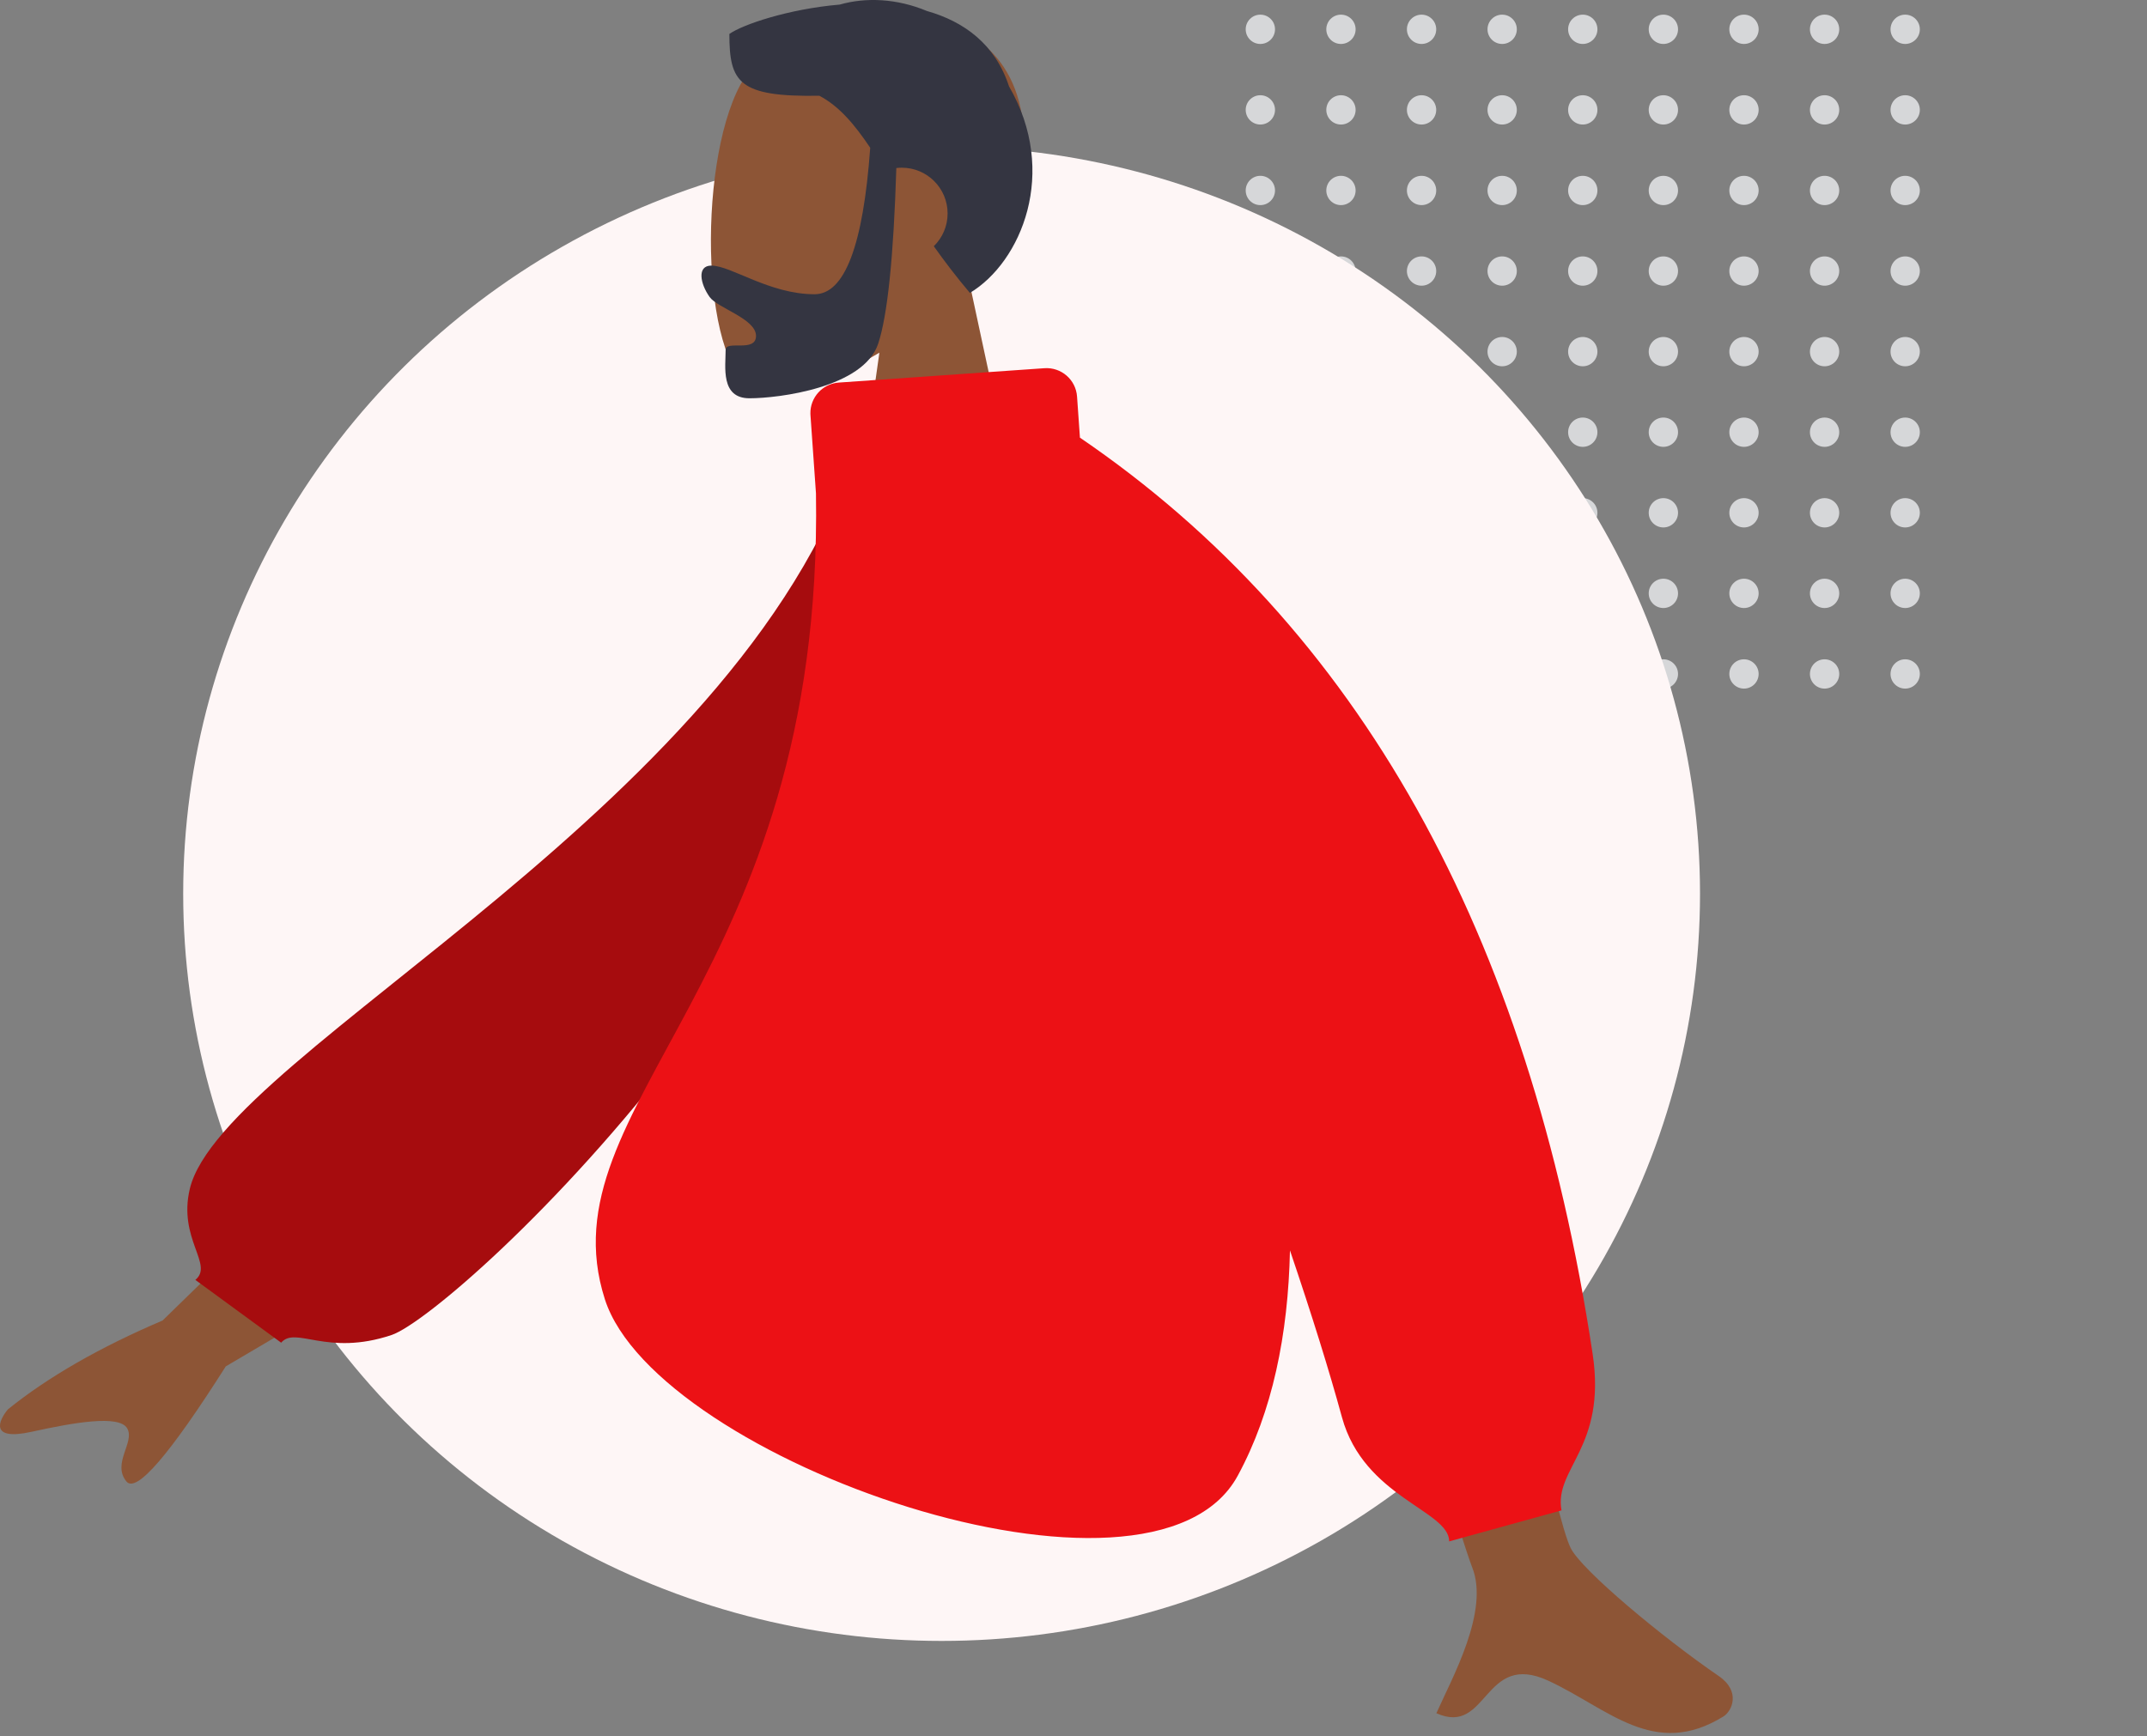 <svg width="293" height="237" viewBox="0 0 293 237" fill="none" xmlns="http://www.w3.org/2000/svg">
<rect x="0" y="0" width="293" height="237" fill="#808080" stroke="none"/>
<circle cx="172" cy="4" r="2" fill="#D6D7D9"/>
<circle cx="183" cy="4" r="2" fill="#D6D7D9"/>
<circle cx="194" cy="4" r="2" fill="#D6D7D9"/>
<circle cx="205" cy="4" r="2" fill="#D6D7D9"/>
<circle cx="216" cy="4" r="2" fill="#D6D7D9"/>
<circle cx="227" cy="4" r="2" fill="#D6D7D9"/>
<circle cx="238" cy="4" r="2" fill="#D6D7D9"/>
<circle cx="249" cy="4" r="2" fill="#D6D7D9"/>
<circle cx="260" cy="4" r="2" fill="#D6D7D9"/>
<circle cx="172" cy="15" r="2" fill="#D6D7D9"/>
<circle cx="183" cy="15" r="2" fill="#D6D7D9"/>
<circle cx="194" cy="15" r="2" fill="#D6D7D9"/>
<circle cx="205" cy="15" r="2" fill="#D6D7D9"/>
<circle cx="216" cy="15" r="2" fill="#D6D7D9"/>
<circle cx="227" cy="15" r="2" fill="#D6D7D9"/>
<circle cx="238" cy="15" r="2" fill="#D6D7D9"/>
<circle cx="249" cy="15" r="2" fill="#D6D7D9"/>
<circle cx="260" cy="15" r="2" fill="#D6D7D9"/>
<circle cx="172" cy="26" r="2" fill="#D6D7D9"/>
<circle cx="183" cy="26" r="2" fill="#D6D7D9"/>
<circle cx="194" cy="26" r="2" fill="#D6D7D9"/>
<circle cx="205" cy="26" r="2" fill="#D6D7D9"/>
<circle cx="216" cy="26" r="2" fill="#D6D7D9"/>
<circle cx="227" cy="26" r="2" fill="#D6D7D9"/>
<circle cx="238" cy="26" r="2" fill="#D6D7D9"/>
<circle cx="249" cy="26" r="2" fill="#D6D7D9"/>
<circle cx="260" cy="26" r="2" fill="#D6D7D9"/>
<circle cx="172" cy="37" r="2" fill="#D6D7D9"/>
<circle cx="183" cy="37" r="2" fill="#D6D7D9"/>
<circle cx="194" cy="37" r="2" fill="#D6D7D9"/>
<circle cx="205" cy="37" r="2" fill="#D6D7D9"/>
<circle cx="216" cy="37" r="2" fill="#D6D7D9"/>
<circle cx="227" cy="37" r="2" fill="#D6D7D9"/>
<circle cx="238" cy="37" r="2" fill="#D6D7D9"/>
<circle cx="249" cy="37" r="2" fill="#D6D7D9"/>
<circle cx="260" cy="37" r="2" fill="#D6D7D9"/>
<circle cx="172" cy="48" r="2" fill="#D6D7D9"/>
<circle cx="183" cy="48" r="2" fill="#D6D7D9"/>
<circle cx="194" cy="48" r="2" fill="#D6D7D9"/>
<circle cx="205" cy="48" r="2" fill="#D6D7D9"/>
<circle cx="216" cy="48" r="2" fill="#D6D7D9"/>
<circle cx="227" cy="48" r="2" fill="#D6D7D9"/>
<circle cx="238" cy="48" r="2" fill="#D6D7D9"/>
<circle cx="249" cy="48" r="2" fill="#D6D7D9"/>
<circle cx="260" cy="48" r="2" fill="#D6D7D9"/>
<circle cx="172" cy="59" r="2" fill="#D6D7D9"/>
<circle cx="183" cy="59" r="2" fill="#D6D7D9"/>
<circle cx="194" cy="59" r="2" fill="#D6D7D9"/>
<circle cx="205" cy="59" r="2" fill="#D6D7D9"/>
<circle cx="216" cy="59" r="2" fill="#D6D7D9"/>
<circle cx="227" cy="59" r="2" fill="#D6D7D9"/>
<circle cx="238" cy="59" r="2" fill="#D6D7D9"/>
<circle cx="249" cy="59" r="2" fill="#D6D7D9"/>
<circle cx="260" cy="59" r="2" fill="#D6D7D9"/>
<circle cx="172" cy="70" r="2" fill="#D6D7D9"/>
<circle cx="183" cy="70" r="2" fill="#D6D7D9"/>
<circle cx="194" cy="70" r="2" fill="#D6D7D9"/>
<circle cx="205" cy="70" r="2" fill="#D6D7D9"/>
<circle cx="216" cy="70" r="2" fill="#D6D7D9"/>
<circle cx="227" cy="70" r="2" fill="#D6D7D9"/>
<circle cx="238" cy="70" r="2" fill="#D6D7D9"/>
<circle cx="249" cy="70" r="2" fill="#D6D7D9"/>
<circle cx="260" cy="70" r="2" fill="#D6D7D9"/>
<circle cx="172" cy="81" r="2" fill="#D6D7D9"/>
<circle cx="183" cy="81" r="2" fill="#D6D7D9"/>
<circle cx="194" cy="81" r="2" fill="#D6D7D9"/>
<circle cx="205" cy="81" r="2" fill="#D6D7D9"/>
<circle cx="216" cy="81" r="2" fill="#D6D7D9"/>
<circle cx="227" cy="81" r="2" fill="#D6D7D9"/>
<circle cx="238" cy="81" r="2" fill="#D6D7D9"/>
<circle cx="249" cy="81" r="2" fill="#D6D7D9"/>
<circle cx="260" cy="81" r="2" fill="#D6D7D9"/>
<circle cx="172" cy="92" r="2" fill="#D6D7D9"/>
<circle cx="183" cy="92" r="2" fill="#D6D7D9"/>
<circle cx="194" cy="92" r="2" fill="#D6D7D9"/>
<circle cx="205" cy="92" r="2" fill="#D6D7D9"/>
<circle cx="216" cy="92" r="2" fill="#D6D7D9"/>
<circle cx="227" cy="92" r="2" fill="#D6D7D9"/>
<circle cx="238" cy="92" r="2" fill="#D6D7D9"/>
<circle cx="249" cy="92" r="2" fill="#D6D7D9"/>
<circle cx="260" cy="92" r="2" fill="#D6D7D9"/>
<ellipse cx="128.5" cy="122" rx="103.5" ry="102" fill="#FEF6F6"/>
<path fill-rule="evenodd" clip-rule="evenodd" d="M101.037 11.575C94.999 22.825 95.717 51.36 103.52 53.371C106.632 54.173 113.262 52.209 120.009 48.144L115.774 78.093H140.781L132.172 37.983C136.973 32.35 140.222 25.447 139.679 17.712C138.115 -4.577 107.075 0.326 101.037 11.575Z" fill="#8D5536"/>
<path fill-rule="evenodd" clip-rule="evenodd" d="M114.594 0.626C107.578 1.227 101.313 3.366 99.537 4.636C99.537 11.276 100.824 13.246 111.818 13.072C114.519 14.498 116.595 16.953 118.758 20.172C117.802 33.501 115.27 40.166 111.162 40.166C105.002 40.166 99.775 36.256 97.071 36.256C95.101 36.256 95.541 38.721 96.847 40.549C97.925 42.057 103.173 43.51 103.173 45.848C103.173 48.185 99.026 46.377 99.026 47.763C99.026 50.056 98.298 54.368 102.279 54.368C106.309 54.368 117.863 52.9 119.843 46.922C121.121 43.064 121.947 35.07 122.322 22.939C122.566 22.908 122.815 22.893 123.068 22.893C126.52 22.893 129.319 25.691 129.319 29.142C129.319 30.894 128.598 32.477 127.436 33.612C128.882 35.653 130.504 37.785 132.361 39.985C139.34 35.8 144.519 23.548 137.696 11.778C135.81 6.012 131.541 2.932 126.498 1.502C122.414 -0.206 118.174 -0.398 114.594 0.626Z" fill="#343541"/>
<path fill-rule="evenodd" clip-rule="evenodd" d="M196.035 125.43L173.219 125.515C190.597 181.792 199.821 211.258 200.893 213.913C203.304 219.885 198.202 228.981 196.02 233.87C203.126 237.048 202.369 225.277 211.333 229.446C219.515 233.251 225.739 240.145 235.192 234.315C236.354 233.598 237.628 230.899 234.551 228.79C226.885 223.535 215.837 214.339 214.344 211.312C212.308 207.184 206.206 178.556 196.035 125.43ZM51.702 151.479L22.185 180.261C13.597 183.923 6.561 187.966 1.075 192.391C-0.158 193.878 -1.501 196.728 4.303 195.453C10.106 194.178 16.269 193.097 17.36 194.984C18.45 196.87 15.236 199.762 17.252 202.231C18.596 203.877 23.116 198.641 30.812 186.523L61.505 168.434L51.702 151.479Z" fill="#8D5536"/>
<path fill-rule="evenodd" clip-rule="evenodd" d="M126.511 60.733L117.501 59.188C103.308 109.339 30.384 143.524 25.907 162.272C24.265 169.147 29.215 172.623 26.658 174.717L38.369 183.286C40.352 180.973 44.585 185.204 53.422 182.245C62.26 179.285 126.511 120.116 126.511 60.733Z" fill="#A60C0E"/>
<path fill-rule="evenodd" clip-rule="evenodd" d="M142.532 50.263L114.475 52.224C112.247 52.38 110.55 54.259 110.595 56.468L110.605 56.676L111.355 67.352C112.413 133.788 73.994 150.727 82.549 177.369C89.612 199.364 157.215 223.008 168.913 201.448C173.649 192.72 175.797 182.164 176.041 170.687C179.03 179.505 181.395 187.095 183.134 193.459C186.135 204.437 197.768 206.182 197.768 210.411L213.095 206.182C212.056 200.436 219.281 197.639 217.344 184.804C208.663 127.294 185.342 85.608 147.378 59.743L146.984 54.133C146.823 51.835 144.83 50.103 142.532 50.263Z" fill="#EC1115"/>
</svg>
